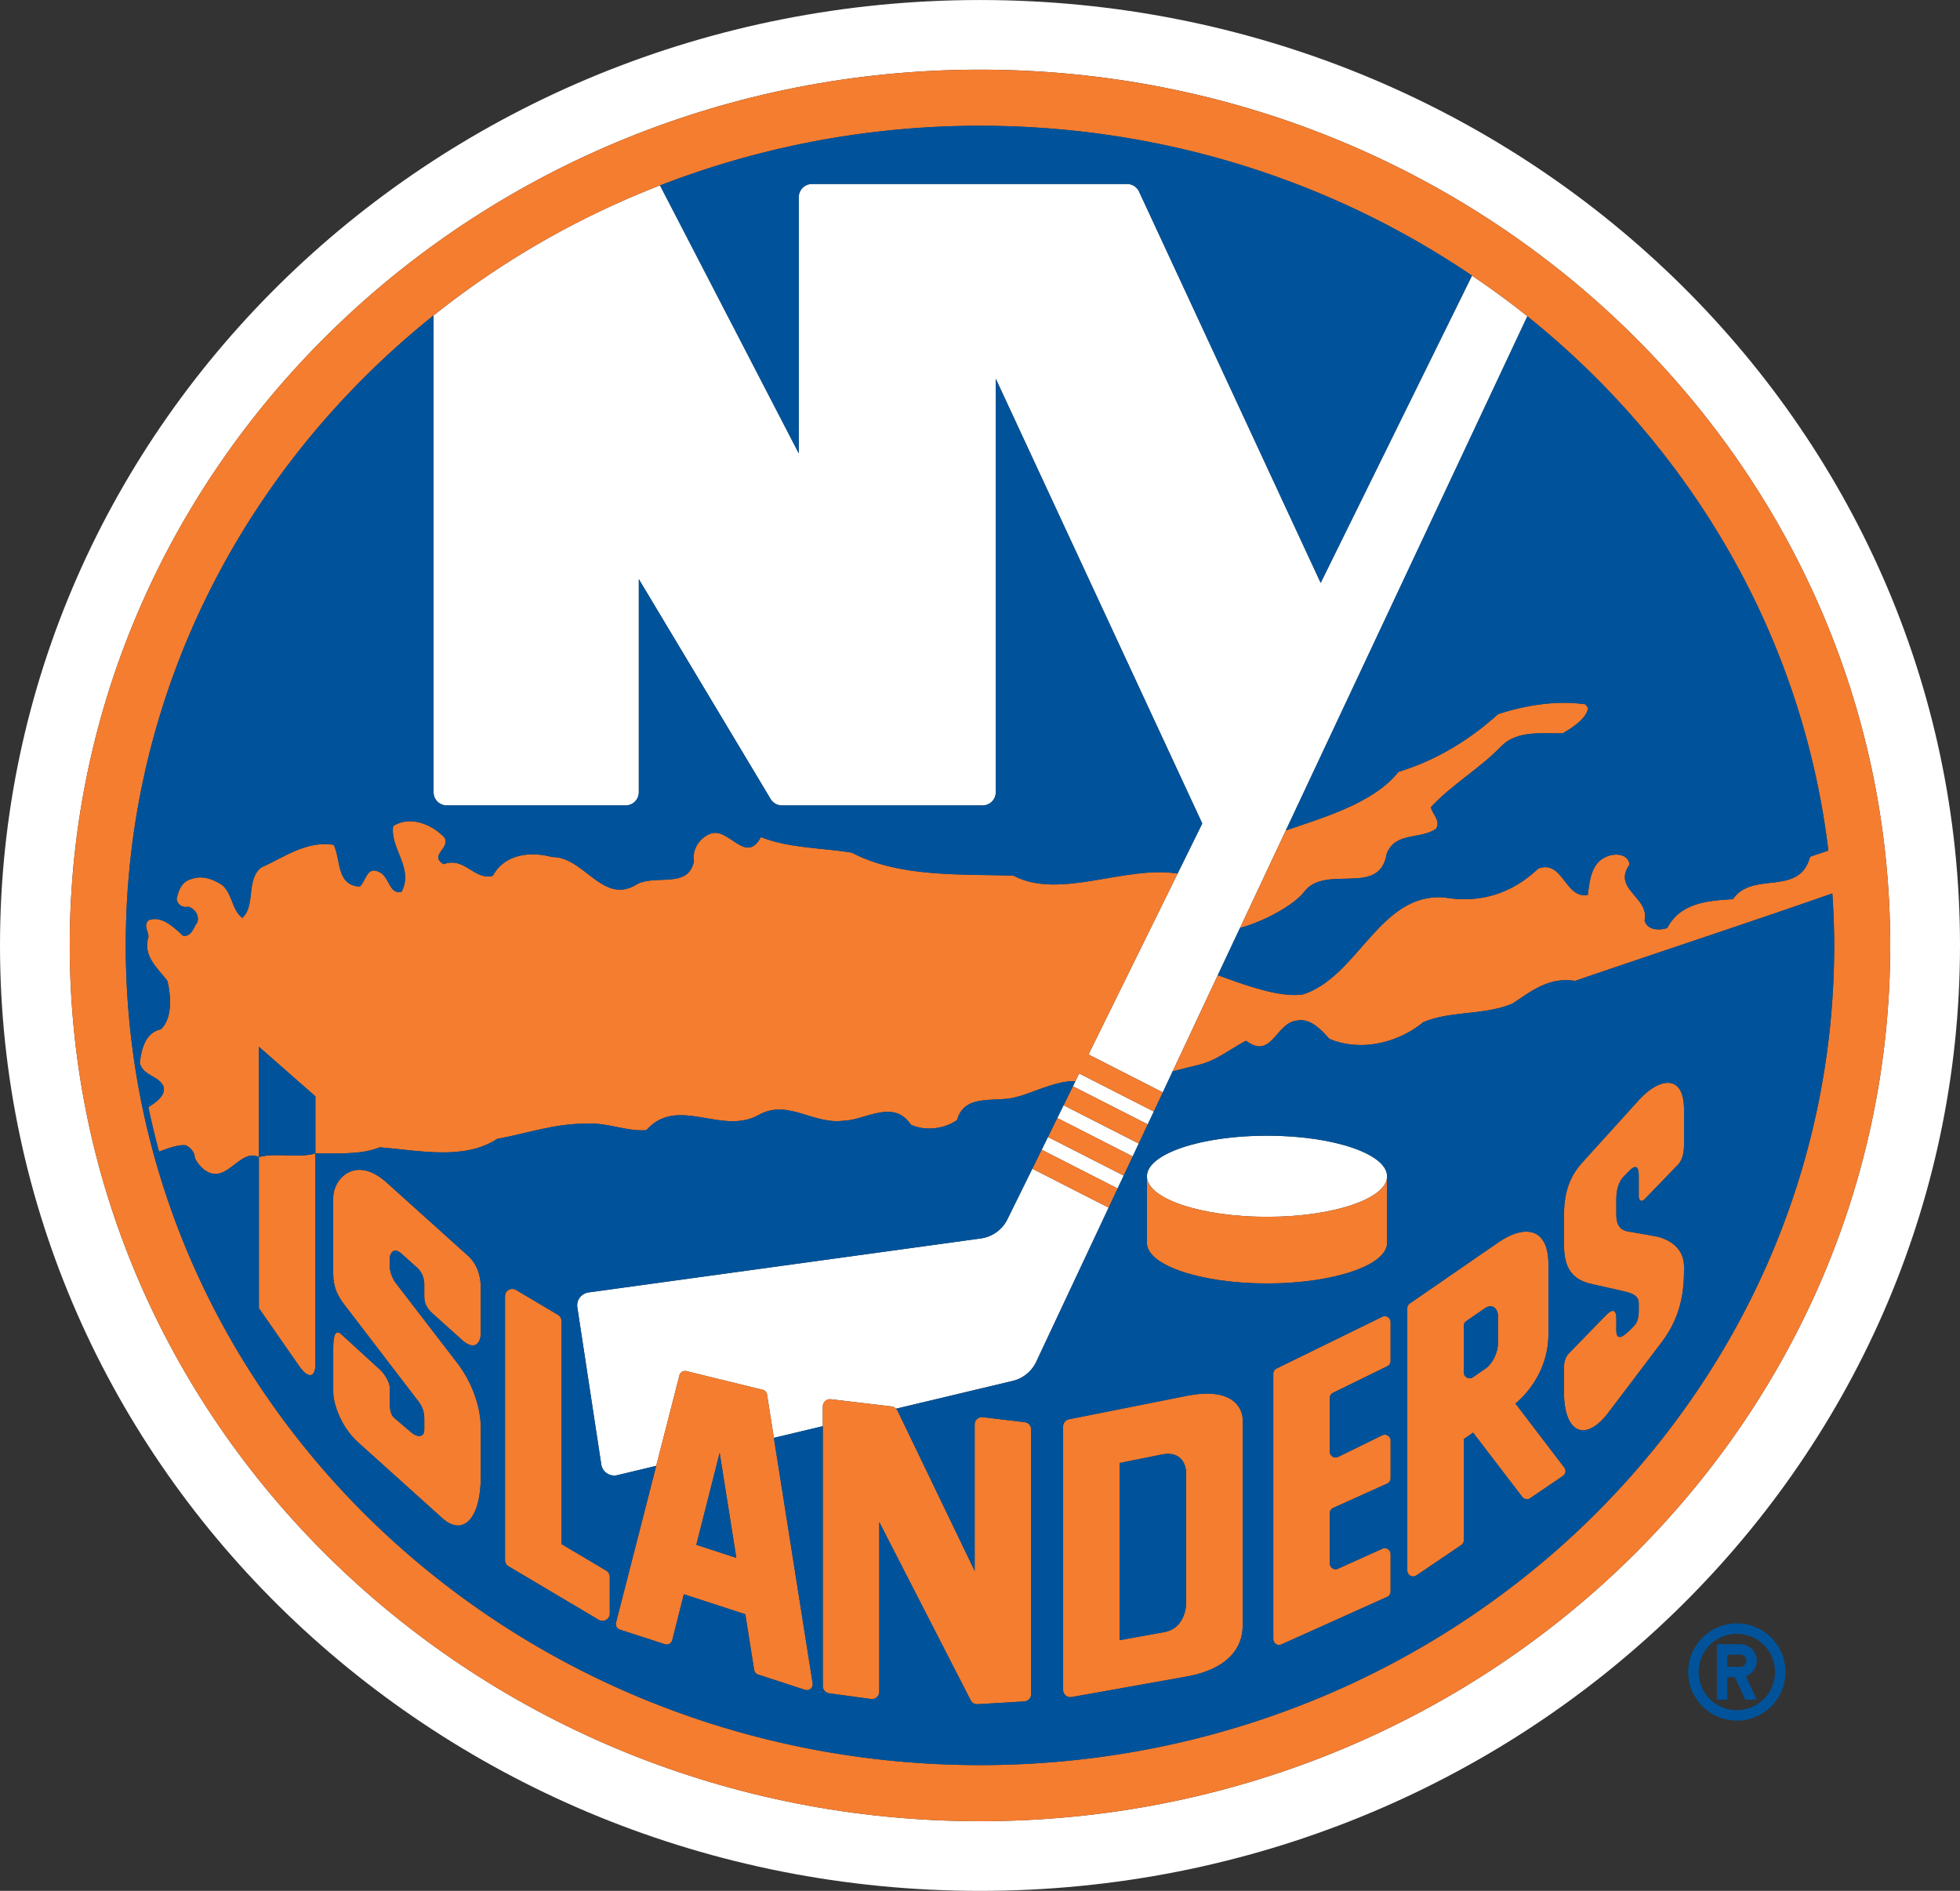 <svg xmlns="http://www.w3.org/2000/svg" xmlns:xlink="http://www.w3.org/1999/xlink" width="288.46" height="278.286" viewBox="0 0 288.46 278.286"><rect x="0" y="0" width="288.46" height="278.286" fill="#333333" stroke="none"/><defs><path id="a" d="M0 0h288.46v278.28H0z"/></defs><clipPath id="b"><use xlink:href="#a" overflow="visible"/></clipPath><path clip-path="url(#b)" fill="#fff" d="M144.227.003C64.572.003 0 62.3 0 139.143c0 76.843 64.572 139.143 144.227 139.143 79.66 0 144.233-62.3 144.233-139.143S223.885.003 144.227.003m0 268.032c-73.99 0-133.963-57.708-133.963-128.892S70.237 10.25 144.227 10.25c73.987 0 133.963 57.708 133.963 128.893 0 71.186-59.976 128.892-133.963 128.892"/><defs><path id="c" d="M0 0h288.46v278.28H0z"/></defs><clipPath id="d"><use xlink:href="#c" overflow="visible"/></clipPath><path clip-path="url(#d)" fill="#fff" d="M148.27 179.434a5.136 5.136 0 0 1-3.92 2.83l-57.733 7.946c-.51.073-.98.35-1.29.765-.31.403-.438.934-.357 1.438l3.52 23.105c.08.53.38 1.01.833 1.312.45.3 1 .397 1.53.277l5.725-1.374 3.416-13.315a.859.859 0 0 1 1.035-.626l11.217 2.75c.34.073.593.357.642.694l1.004 6.38 7.205-1.722v-2.89c0-.307.13-.602.357-.806.23-.206.535-.302.837-.266l8.945 1.06c.252.023.45.16.623.336l17.178-4.094a5.14 5.14 0 0 0 3.468-2.818l10.655-22.683-11.233-5.73-3.66 7.43z"/><defs><path id="e" d="M0 0h288.46v278.28H0z"/></defs><clipPath id="f"><use xlink:href="#e" overflow="visible"/></clipPath><path clip-path="url(#f)" fill="#fff" d="M153.308 169.212l11.18 5.702.89-1.896-11.15-5.684z"/><defs><path id="g" d="M0 0h288.46v278.28H0z"/></defs><clipPath id="h"><use xlink:href="#g" overflow="visible"/></clipPath><path clip-path="url(#h)" fill="#fff" d="M169.81 163.59l-10.982-5.6-.554 1.127-.373.753 11.017 5.61z"/><defs><path id="i" d="M0 0h288.46v278.28H0z"/></defs><clipPath id="j"><use xlink:href="#i" overflow="visible"/></clipPath><path clip-path="url(#j)" fill="#fff" d="M155.608 164.54l11.094 5.66.89-1.896-11.065-5.64z"/><defs><path id="k" d="M0 0h288.46v278.28H0z"/></defs><clipPath id="l"><use xlink:href="#k" overflow="visible"/></clipPath><path clip-path="url(#l)" fill="#fff" d="M194.37 85.79L167.64 28.2a1.922 1.922 0 0 0-1.75-1.12h-46.396c-1.07 0-1.936.867-1.936 1.936v37.71l-20.423-39.44C84.965 32.01 73.742 38.492 63.812 46.43v70.17c0 1.065.86 1.936 1.93 1.936h26.345c1.06 0 1.93-.87 1.93-1.936V85.23l19.398 32.365c.352.58.98.94 1.66.94h29.544a1.94 1.94 0 0 0 1.935-1.937V55.744l30.39 65.45-3.635 7.375-13.11 26.622 10.93 5.576 1.458-3.1 6.634-14.136 3.274-6.96 6.742-14.353 35.55-75.674c-2.625-2.1-5.34-4.088-8.145-5.978l-22.274 45.22z"/><defs><path id="m" d="M0 0h288.46v278.28H0z"/></defs><clipPath id="n"><use xlink:href="#m" overflow="visible"/></clipPath><path clip-path="url(#n)" fill="#fff" d="M186.472 167.147c-9.764 0-17.675 2.68-17.675 5.978 0 3.287 7.912 5.96 17.675 5.96 9.752 0 17.673-2.673 17.673-5.96 0-3.3-7.92-5.978-17.673-5.978"/><defs><path id="o" d="M0 0h288.46v278.28H0z"/></defs><clipPath id="p"><use xlink:href="#o" overflow="visible"/></clipPath><path clip-path="url(#p)" fill="#F47D30" d="M164.487 174.914l-11.18-5.702-1.378 2.794 11.233 5.73z"/><defs><path id="q" d="M0 0h288.46v278.28H0z"/></defs><clipPath id="r"><use xlink:href="#q" overflow="visible"/></clipPath><path clip-path="url(#r)" fill="#F47D30" d="M95.123 166.334c4.64-5.25 11.224.963 16.74-2.36 4.267-2.18 7.905 1.638 12.478.94 2.876-.048 7.216-3.226 9.7.59 2.094 1.017 5.04.64 6.823-.685 1.11-4.023 5.728-2.464 8.78-3.39 2.01-.452 5.947-2.474 8.632-2.312l.554-1.126 10.98 5.6 1.322-2.818-10.925-5.582 13.11-26.625c-7.76-1.23-17.39 3.904-24.163.304-7.8-.24-16.88.272-23.79-3.385-4.49-.72-9.296-.653-13.378-2.29-2.188 4.1-4.653-1.34-7.277-.545-1.582.505-2.9 2.233-2.58 4.087-.808 4.248-5.973 1.764-8.63 3.55-4.877 2.768-7.583-4.216-12.242-4.152-3.176-.864-6.965-.476-8.73 2.766-2.74.696-4.14-2.876-7.247-1.71-2.158-1.34.96-2.265.167-3.884-1.776-1.944-5.086-3.356-7.588-1.722-.46 3.33 3.105 6.2 1.224 9.69-1.86.384-1.755-2.322-3.322-2.957-1.79-.863-1.86 1.32-2.818 2.16-3.482-.158-2.754-4.04-3.844-6.142-4.045-.63-7.28 1.848-10.616 3.314-2.336 1.775-.807 5.58-2.818 7.44-1.56-1.172-1.4-3.42-2.94-4.818-1.307-.858-2.872-1.48-4.488-.918-1.493.36-1.924 1.6-2.237 2.908.038.782.825 1.4 1.678 1.176 1.005.235 1.776 1.412 1.307 2.4-.52.704-.84 2.12-2.078 1.863-1.327-1.258-3.18-3.022-5.05-2.257-.79.696-.006 1.635-.006 2.406-.848 2.857 1.248 4.5 2.794 6.52.524 2.235.747 5.497-.965 7.122-2.308.457-2.882 3.004-3.11 4.95.55 1.95 2.693 1.798 3.476 3.418.42 1.33-1.03 2.335-2.213 3.083.458 2.203.988 4.382 1.57 6.55 1.413-.555 3.023-1.085 3.947-.934.777.39 1.328 1.095 1.328 1.877.75 1.463 2.318 2.93 4.097 2.09 1.782-.772 3.404-3.233 5.327-2.228v-16.244l8.316 7.297v8.416c3.088-.074 6.607.24 9.454-.91 5.652.42 12.398 1.975 17.304-1.25 4.346-.78 8.364-2.247 13.03-2.236 3.183-.22 5.958 1.178 8.917.96"/><defs><path id="s" d="M0 0h288.46v278.28H0z"/></defs><clipPath id="t"><use xlink:href="#s" overflow="visible"/></clipPath><path clip-path="url(#t)" fill="#F47D30" d="M191.95 131.24c3.118-4.12 11.1.812 12.123-5.554 1.24-3.316 4.96-2.08 7.285-3.717.704-1.23-.53-2.084-.77-3.17 3.045-3.324 7.152-5.63 10.414-9.03 2.336-2.312 5.983-1.788 9.005-1.845 1.397-.843 3.432-2.09 3.727-3.708l-.392-.557c-4.27-.623-8.892.14-12.86 1.44-4.44 4.016-9.34 6.876-14.663 8.498-3.625 4.608-11.18 6.766-16.58 8.624l-6.743 14.348c3.414-.906 7.936-3.332 9.453-5.33"/><defs><path id="u" d="M0 0h288.46v278.28H0z"/></defs><clipPath id="v"><use xlink:href="#u" overflow="visible"/></clipPath><path clip-path="url(#v)" fill="#F47D30" d="M168.917 165.48l-11.016-5.61-1.366 2.793 11.06 5.634z"/><defs><path id="w" d="M0 0h288.46v278.28H0z"/></defs><clipPath id="x"><use xlink:href="#w" overflow="visible"/></clipPath><path clip-path="url(#x)" fill="#F47D30" d="M154.228 167.334l11.15 5.684 1.324-2.818-11.094-5.665z"/><defs><path id="y" d="M0 0h288.46v278.28H0z"/></defs><clipPath id="z"><use xlink:href="#y" overflow="visible"/></clipPath><path clip-path="url(#z)" fill="#F47D30" d="M144.227 10.255c-73.99 0-133.963 57.703-133.963 128.892 0 71.18 59.973 128.888 133.963 128.888 73.987 0 133.963-57.708 133.963-128.888 0-71.19-59.976-128.892-133.963-128.892m0 249.52c-69.44 0-125.718-54.004-125.718-120.628 0-37.278 17.62-70.59 45.298-92.718C73.74 38.49 84.97 32.013 97.14 27.29c14.547-5.64 30.434-8.78 47.087-8.78 26.98 0 51.942 8.18 72.416 22.056a123.445 123.445 0 0 1 8.14 5.98c24.097 19.325 40.513 47.127 44.3 78.638l-2.68.9c-1.59 5.966-8.452 2.01-11.36 6.25-3.696.21-7.728.53-9.673 4.254-1.18.364-2.877.364-3.335-1.098.795-3.42-4.792-4.6-2.215-8.242-.155-1.547-2.03-1.7-3.202-1.246-2.456.913-2.65 3.564-2.937 5.716-3.365.617-3.647-5.265-7.296-3.877-3.73 3.555-8.452 5.184-13.815 4.242-9.52-.734-12.66 11.66-20.8 14.268-3.49.542-8.74-1.47-12.545-2.82l-6.64 14.136 3.872-.963c2.57-.613 4.605-2.324 6.93-3.54 3.77 2.87 4.4-2.648 7.446-2.95 1.937-.444 3.557 1.265 4.792 2.662 4.575 1.95 10.096.65 13.835-2.433 3.997-1.71 9.107-1 13.164-2.757 2.715-1.795 5.346-3.944 9.18-3.324 11.378-3.91 26.066-8.737 37.872-12.872.168 2.534.27 5.08.27 7.657-.004 66.626-56.282 120.63-125.72 120.63"/><defs><path id="A" d="M0 0h288.46v278.28H0z"/></defs><clipPath id="B"><use xlink:href="#A" overflow="visible"/></clipPath><path clip-path="url(#B)" fill="#F47D30" d="M68.937 184.876l-12.003-10.81c-4.648-4.18-7.89-.508-7.89 2.172v11.167c0 2.148.72 3.412 1.688 4.677l10.866 14.188c.61.79.846 1.583.846 2.552v1.572c0 1.265-1.117 1.15-1.983.367l-2.35-2.003c-.837-.645-.752-1.975-.752-3.125V204.2c0-.777-.82-2.144-1.644-2.817l-5.433-4.96c-.818-.795-1.236-.132-1.236 1.986v6.476c0 1.686 1.114 5.093 3.648 7.38l12.434 11.19c3.02 2.69 5.63.08 5.63-6.145v-7.138c0-3.54-1.58-7.116-3.43-9.535l-9.146-11.903s-.822-1.09-.822-2.48v-1.234s.322-1.793 1.75-.493l2.33 2.095c.606.56 1.006 1.402 1.006 2.407v1.685c0 .975.253 1.71 1.176 2.552l4.377 3.937c1.85 1.662 2.757.458 2.757-.993v-6.71c0-2.47-1.068-3.95-1.817-4.624"/><defs><path id="C" d="M0 0h288.46v278.28H0z"/></defs><clipPath id="D"><use xlink:href="#C" overflow="visible"/></clipPath><path clip-path="url(#D)" fill="#F47D30" d="M89.22 231.15l-6.582-3.9v-32.827c0-.373-.2-.728-.53-.915l-6.164-3.66a1.065 1.065 0 0 0-1.08-.006 1.058 1.058 0 0 0-.536.92V229.6c0 .38.19.733.524.92l13.27 7.88a1.077 1.077 0 0 0 1.623-.92v-5.407c0-.377-.205-.72-.524-.92"/><defs><path id="E" d="M0 0h288.46v278.28H0z"/></defs><clipPath id="F"><use xlink:href="#E" overflow="visible"/></clipPath><path clip-path="url(#F)" fill="#F47D30" d="M113.9 211.616l-1.012-6.38a.849.849 0 0 0-.64-.7l-11.22-2.744a.854.854 0 0 0-1.035.62l-3.417 13.322-5.91 23.067c-.12.44.128.893.568 1.037l6.607 2.143c.23.066.477.048.685-.06a.91.91 0 0 0 .416-.542l1.707-6.748 9.042 2.943 1.306 8.2a.844.844 0 0 0 .58.674l6.912 2.252a.856.856 0 0 0 1.116-.94l-5.705-36.144zm-11.418 15.742l3.434-13.538 2.453 15.46-5.888-1.922z"/><defs><path id="G" d="M0 0h288.46v278.28H0z"/></defs><clipPath id="H"><use xlink:href="#G" overflow="visible"/></clipPath><path clip-path="url(#H)" fill="#F47D30" d="M150.81 209.305l-6.165-.73a1.104 1.104 0 0 0-.836.26c-.236.205-.365.5-.365.806v21.546l-11.362-23.598c-.055-.102-.142-.174-.22-.26-.168-.168-.37-.312-.624-.334l-8.94-1.055a1.033 1.033 0 0 0-.842.26c-.23.203-.358.498-.358.805v41.135c0 .534.395 1 .923 1.064l6.17.843c.308.048.617-.05.847-.253.232-.198.367-.493.367-.806V224.01l13.45 26.217c.194.386.594.614 1.013.592l6.88-.418a1.071 1.071 0 0 0 1.01-1.064V210.37a1.07 1.07 0 0 0-.95-1.065"/><defs><path id="I" d="M0 0h288.46v278.28H0z"/></defs><clipPath id="J"><use xlink:href="#I" overflow="visible"/></clipPath><path clip-path="url(#J)" fill="#F47D30" d="M174.576 205.446l-17.247 3.437a1.079 1.079 0 0 0-.868 1.06v38.767c0 .314.15.608.392.82.242.205.566.29.868.23l16.854-3.006c8.308-1.485 8.308-6.483 8.308-7.555v-30.424s0-4.984-8.308-3.33m0 30.533s0 3.654-3.24 4.23l-6.56 1.18V215.31l6.18-1.24c3.62-.716 3.62 2.647 3.62 2.647v19.26z"/><defs><path id="K" d="M0 0h288.46v278.28H0z"/></defs><clipPath id="L"><use xlink:href="#K" overflow="visible"/></clipPath><path clip-path="url(#L)" fill="#F47D30" d="M204.254 193.846a.868.868 0 0 0-.832-.048l-15.543 7.615a.855.855 0 0 0-.482.765v39.05a.855.855 0 0 0 1.21.783l15.55-6.994a.859.859 0 0 0 .504-.783v-5.52c0-.29-.15-.554-.397-.71a.823.823 0 0 0-.813-.072l-6.532 2.945a.86.86 0 0 1-1.21-.782v-7.387c0-.35.198-.648.5-.783l7.945-3.58a.855.855 0 0 0 .506-.78v-5.55a.855.855 0 0 0-1.24-.768l-6.478 3.172a.88.88 0 0 1-.83-.042.863.863 0 0 1-.403-.73v-7.898c0-.323.187-.63.475-.77l7.995-3.907a.872.872 0 0 0 .48-.772v-5.73a.833.833 0 0 0-.406-.722"/><defs><path id="M" d="M0 0h288.46v278.28H0z"/></defs><clipPath id="N"><use xlink:href="#M" overflow="visible"/></clipPath><path clip-path="url(#N)" fill="#F47D30" d="M223.023 206.553s4.864-3.63 4.864-10.234V186.09c0-5.43-3.474-5.936-7.43-3.203l-12.966 8.945a.848.848 0 0 0-.372.71v38.604c0 .314.175.6.46.756.287.153.624.14.888-.053l6.6-4.473a.876.876 0 0 0 .372-.704v-14.894l1.36-.938 7.237 9.462a.865.865 0 0 0 1.168.193l4.827-3.287a.857.857 0 0 0 .193-1.23l-7.2-9.43zm-2.565-8.867c0 1.404-.818 3.035-1.818 3.72l-1.86 1.29a.865.865 0 0 1-.884.06.859.859 0 0 1-.458-.77v-6.863a.83.83 0 0 1 .374-.7l2.703-1.865c1.078-.746 1.943-.024 1.943 1.13v3.998z"/><defs><path id="O" d="M0 0h288.46v278.28H0z"/></defs><clipPath id="P"><use xlink:href="#O" overflow="visible"/></clipPath><path clip-path="url(#P)" fill="#F47D30" d="M241.18 161.922l-8.37 9.24c-2.143 2.41-2.635 4.973-2.635 7.924v3.93c0 2.757.56 5.22 4.13 5.966l4.575 1.035c1.48.326 2.3.735 2.3 1.807v1c0 1.612-.374 2.016-1.06 2.703-.675.668-2.24 2.282-2.24.265v-1.717c0-1.432-.602-1.432-1.512-.518l-5.28 5.43c-.624.577-.914 1.25-.914 2.36v3.467c0 6.226 3.22 7.44 6.502 3.12l7.92-10.452c3.25-4.292 3.25-8.596 3.25-11.063 0-2.963-2.527-4.18-4.358-4.498l-3.864-.668c-1.38-.253-1.745-1.205-1.745-2.528v-2.12c0-.638 0-2.317 1.124-3.49l.777-.796c.814-.83 1.398-.83 1.398.673v3.04c0 .62.35.995.908.417l4.84-5.01c.825-.847.92-2.166.92-3.062v-5.075c.004-5.263-3.608-4.757-6.667-1.38"/><defs><path id="Q" d="M0 0h288.46v278.28H0z"/></defs><clipPath id="R"><use xlink:href="#Q" overflow="visible"/></clipPath><path clip-path="url(#R)" fill="#F47D30" d="M38.103 170.29v22.237l5.893 8.47c1.474 2.12 2.423 1.608 2.423-.222v-31.01c-2.658.717-5.782-.155-8.317.525"/><defs><path id="S" d="M0 0h288.46v278.28H0z"/></defs><clipPath id="T"><use xlink:href="#S" overflow="visible"/></clipPath><path clip-path="url(#T)" fill="#F47D30" d="M204.145 182.92v-9.8c0 3.298-7.92 5.965-17.673 5.965-9.764 0-17.675-2.667-17.675-5.966v9.8c0 3.3 7.912 5.966 17.675 5.966 9.752 0 17.673-2.667 17.673-5.966"/><defs><path id="U" d="M0 0h288.46v278.28H0z"/></defs><clipPath id="V"><use xlink:href="#U" overflow="visible"/></clipPath><path clip-path="url(#V)" fill="#00539B" d="M255.615 238.922c-3.943 0-7.153 3.208-7.153 7.153 0 3.947 3.21 7.157 7.153 7.157 3.95 0 7.158-3.21 7.158-7.157 0-3.945-3.208-7.153-7.158-7.153m0 12.775a5.626 5.626 0 0 1-5.623-5.62 5.625 5.625 0 0 1 5.623-5.625 5.614 5.614 0 0 1 5.623 5.624 5.613 5.613 0 0 1-5.623 5.62"/><defs><path id="W" d="M0 0h288.46v278.28H0z"/></defs><clipPath id="X"><use xlink:href="#W" overflow="visible"/></clipPath><path clip-path="url(#X)" fill="#00539B" d="M258.553 244.418a2.42 2.42 0 0 0-2.42-2.426l-3.45-.01v8.174h1.535v-3.324h1.097l1.554 3.324h1.683l-1.612-3.456a2.41 2.41 0 0 0 1.613-2.282m-2.42.886h-1.916v-1.782h1.916c.494 0 .89.397.89.897a.887.887 0 0 1-.89.884"/><defs><path id="Y" d="M0 0h288.46v278.28H0z"/></defs><clipPath id="Z"><use xlink:href="#Y" overflow="visible"/></clipPath><path clip-path="url(#Z)" fill="#00539B" d="M46.416 169.767v-8.416l-8.313-7.296v16.236c2.537-.68 5.665.192 8.313-.523"/><defs><path id="aa" d="M0 0h288.46v278.28H0z"/></defs><clipPath id="ab"><use xlink:href="#aa" overflow="visible"/></clipPath><path clip-path="url(#ab)" fill="#00539B" d="M269.666 131.49c-11.798 4.14-26.487 8.968-37.865 12.872-3.834-.62-6.465 1.53-9.18 3.323-4.056 1.758-9.168 1.048-13.165 2.758-3.74 3.082-9.26 4.382-13.833 2.432-1.234-1.403-2.854-3.105-4.793-2.66-3.047.3-3.678 5.82-7.44 2.95-2.33 1.215-4.36 2.925-6.936 3.54l-3.87.962-1.45 3.106-1.325 2.817-.892 1.897-1.324 2.817-.89 1.896-1.332 2.82-.885 1.888-1.325 2.83-10.655 22.682a5.167 5.167 0 0 1-3.467 2.818l-17.184 4.094c.087.083.174.156.223.252l11.367 23.61v-21.55c0-.303.13-.604.36-.807.23-.2.534-.302.834-.266l6.168.735c.542.06.95.518.95 1.06v38.966c0 .573-.444 1.042-1.017 1.08l-6.87.403a1.064 1.064 0 0 1-1.017-.585l-13.446-26.222v24.982c0 .307-.136.602-.37.806a1.08 1.08 0 0 1-.85.26l-6.164-.844a1.089 1.089 0 0 1-.93-1.065v-38.25l-7.203 1.72 5.71 36.14a.86.86 0 0 1-.29.78.881.881 0 0 1-.828.17l-6.91-2.25a.867.867 0 0 1-.584-.68l-1.3-8.2-9.045-2.943-1.706 6.74c-.06.23-.21.43-.418.55a.91.91 0 0 1-.68.06l-6.613-2.15a.857.857 0 0 1-.566-1.03l5.918-23.068-5.734 1.374a1.947 1.947 0 0 1-1.522-.277 1.92 1.92 0 0 1-.83-1.31l-3.522-23.106a1.9 1.9 0 0 1 .358-1.438c.307-.416.776-.69 1.288-.765l57.737-7.944a5.141 5.141 0 0 0 3.915-2.83l3.667-7.43 1.372-2.793.927-1.878 1.373-2.8.92-1.87 1.378-2.794.368-.746c-2.686-.168-6.635 1.854-8.632 2.306-3.052.92-7.67-.632-8.78 3.39-1.785 1.322-4.725 1.702-6.823.685-2.483-3.817-6.824-.64-9.695-.59-4.575.692-8.21-3.12-12.477-.94-5.517 3.323-12.103-2.89-16.744 2.354-2.957.228-5.736-1.174-8.917-.958-4.66-.013-8.68 1.456-13.027 2.233-4.907 3.232-11.65 1.668-17.308 1.252-2.842 1.15-6.37.83-9.45.91v31.007c0 1.837-.95 2.342-2.424.217L38.1 192.53V170.3c-1.923-1-3.542 1.456-5.324 2.22-1.782.85-3.347-.62-4.105-2.082 0-.782-.54-1.475-1.317-1.885-.928-.137-2.54.393-3.946.942a106.27 106.27 0 0 1-1.572-6.55c1.184-.74 2.625-1.747 2.212-3.083-.79-1.626-2.93-1.47-3.482-3.42.235-1.945.8-4.492 3.112-4.95 1.713-1.618 1.493-4.875.96-7.126-1.547-2.02-3.636-3.657-2.79-6.52 0-.764-.784-1.7.01-2.4 1.867-.766 3.724 1.002 5.043 2.253 1.246.26 1.565-1.16 2.083-1.854.47-.993-.307-2.164-1.307-2.405-.85.222-1.646-.395-1.677-1.17.307-1.308.746-2.553 2.236-2.917 1.61-.56 3.18.064 4.488.924 1.54 1.393 1.382 3.645 2.94 4.816 2.012-1.858.482-5.665 2.818-7.44 3.33-1.466 6.57-3.947 10.616-3.317 1.09 2.11.358 5.993 3.847 6.146.954-.847 1.03-3.03 2.818-2.165 1.565.635 1.46 3.342 3.322 2.96 1.873-3.483-1.688-6.36-1.228-9.69 2.5-1.634 5.812-.222 7.588 1.72.794 1.62-2.324 2.545-.166 3.88 3.105-1.164 4.5 2.418 7.24 1.717 1.766-3.245 5.564-3.633 8.73-2.77 4.67-.06 7.375 6.93 12.245 4.157 2.66-1.782 7.823.695 8.63-3.552-.316-1.857 1.005-3.576 2.582-4.08 2.62-.8 5.087 4.634 7.28.534 4.074 1.64 8.89 1.572 13.377 2.293 6.905 3.657 15.99 3.146 23.78 3.383 6.78 3.6 16.41-1.535 24.166-.3l3.63-7.373-30.39-65.454v60.862a1.93 1.93 0 0 1-1.93 1.93h-29.55c-.68 0-1.31-.36-1.653-.937l-19.4-32.357v31.36a1.93 1.93 0 0 1-1.93 1.93h-26.34a1.931 1.931 0 0 1-1.938-1.93V46.426c-27.678 22.132-45.3 55.443-45.3 92.718 0 66.622 56.28 120.633 125.722 120.633 69.427 0 125.712-54.01 125.712-120.633-.002-2.57-.11-5.12-.278-7.654m-198.91 64.728c0 1.444-.908 2.654-2.762.982l-4.376-3.932c-.923-.842-1.176-1.584-1.176-2.558v-1.68c0-1.01-.4-1.848-1-2.414l-2.33-2.096c-1.435-1.29-1.757.5-1.757.5v1.228c0 1.402.82 2.492.82 2.492l9.148 11.896c1.854 2.42 3.435 5.996 3.435 9.535v7.14c0 6.22-2.616 8.842-5.635 6.153L52.695 212.26c-2.54-2.288-3.65-5.688-3.65-7.38v-6.473c0-2.118.415-2.774 1.24-1.985l5.423 4.96c.828.667 1.646 2.045 1.646 2.817v1.43c0 1.156-.08 2.487.758 3.125l2.348 2.005c.863.782 1.98.904 1.98-.373v-1.566c0-.96-.23-1.755-.846-2.55l-10.86-14.195c-.97-1.253-1.692-2.517-1.692-4.666v-11.17c0-2.69 3.24-6.356 7.886-2.17l12.007 10.804c.747.675 1.82 2.156 1.82 4.625v6.718zm18.985 41.255c0 .39-.2.74-.54.932a1.053 1.053 0 0 1-1.078-.01l-13.274-7.868a1.09 1.09 0 0 1-.524-.923V190.77c0-.39.205-.74.54-.933a1.088 1.088 0 0 1 1.082.01l6.165 3.655c.33.2.525.547.525.92v32.826l6.582 3.91c.328.186.523.54.523.92v5.395zm93.144 1.727c0 1.065 0 6.068-8.313 7.55l-16.85 3.016a1.102 1.102 0 0 1-.873-.235c-.24-.21-.38-.51-.38-.824v-38.768c0-.518.357-.957.863-1.054l17.24-3.432c8.314-1.655 8.314 3.324 8.314 3.324V239.2zm-14.088-56.273v-9.802c0-3.3 7.912-5.978 17.675-5.978 9.753 0 17.67 2.68 17.67 5.978v9.802c0 3.298-7.917 5.964-17.67 5.964-9.762 0-17.674-2.666-17.674-5.963m35.867 17.372a.87.87 0 0 1-.487.77l-7.988 3.913a.831.831 0 0 0-.47.77v7.885c0 .302.145.58.397.735a.832.832 0 0 0 .83.036l6.478-3.168a.842.842 0 0 1 .832.044c.25.16.41.433.41.728v5.55a.849.849 0 0 1-.513.783l-7.933 3.574a.843.843 0 0 0-.5.784v7.394c0 .275.143.553.382.71a.848.848 0 0 0 .82.06l6.526-2.938a.841.841 0 0 1 .818.068c.24.162.397.426.397.72v5.51c0 .343-.193.65-.51.782l-15.54 6.994a.855.855 0 0 1-.818-.048.857.857 0 0 1-.397-.733V202.18a.86.86 0 0 1 .48-.773l15.544-7.602a.861.861 0 0 1 1.24.772v5.724zm25.37 16.914l-4.83 3.28a.854.854 0 0 1-1.168-.19l-7.236-9.46-1.36.948v14.88a.9.9 0 0 1-.374.718l-6.604 4.473a.869.869 0 0 1-.885.054.883.883 0 0 1-.458-.76v-38.616c0-.28.137-.54.372-.703l12.967-8.945c3.954-2.728 7.428-2.222 7.428 3.196v10.233c0 6.605-4.864 10.23-4.864 10.23l7.2 9.437a.858.858 0 0 1-.191 1.226m17.812-48.838c0 .895-.084 2.21-.91 3.063l-4.844 5.007c-.56.578-.91.205-.91-.415v-3.04c0-1.505-.577-1.505-1.396-.675l-.777.795c-1.125 1.172-1.125 2.853-1.125 3.49v2.12c0 1.324.367 2.282 1.757 2.523l3.852.674c1.83.317 4.354 1.535 4.354 4.49 0 2.48 0 6.772-3.246 11.07l-7.916 10.457c-3.286 4.316-6.507 3.106-6.507-3.124v-3.468c0-1.106.29-1.78.915-2.36l5.286-5.43c.903-.915 1.503-.915 1.503.52v1.72c0 2.01 1.566.398 2.24-.276.692-.675 1.06-1.072 1.06-2.697v-1c0-1.072-.824-1.48-2.298-1.805l-4.576-1.035c-3.577-.747-4.13-3.21-4.13-5.966v-3.925c0-2.963.494-5.52 2.637-7.93l8.368-9.24c3.058-3.377 6.666-3.88 6.666 1.38v5.074h-.002z"/><defs><path id="ac" d="M0 0h288.46v278.28H0z"/></defs><clipPath id="ad"><use xlink:href="#ac" overflow="visible"/></clipPath><path clip-path="url(#ad)" fill="#00539B" d="M108.366 229.28l-2.452-15.46-3.435 13.538z"/><defs><path id="ae" d="M0 0h288.46v278.28H0z"/></defs><clipPath id="af"><use xlink:href="#ae" overflow="visible"/></clipPath><path clip-path="url(#af)" fill="#00539B" d="M117.56 29.016c0-1.066.863-1.936 1.935-1.936h46.39c.758 0 1.444.436 1.757 1.123L194.37 85.79l22.273-45.228C196.176 26.687 171.2 18.505 144.23 18.505c-16.653 0-32.546 3.14-47.093 8.786l20.423 39.44V29.016z"/><defs><path id="ag" d="M0 0h288.46v278.28H0z"/></defs><clipPath id="ah"><use xlink:href="#ag" overflow="visible"/></clipPath><path clip-path="url(#ah)" fill="#00539B" d="M205.82 113.598c5.327-1.623 10.215-4.488 14.664-8.494 3.972-1.306 8.59-2.065 12.858-1.448l.397.56c-.303 1.62-2.337 2.86-3.733 3.705-3.022.06-6.67-.463-9.005 1.843-3.263 3.404-7.37 5.715-10.415 9.036.24 1.08 1.47 1.943.777 3.162-2.33 1.647-6.05.4-7.29 3.724-1.023 6.37-9.007 1.436-12.125 5.553-1.518 1.998-6.045 4.427-9.452 5.326l-3.275 6.965c3.804 1.344 9.053 3.366 12.545 2.82 8.14-2.608 11.282-15.006 20.805-14.265 5.357.936 10.078-.684 13.81-4.248 3.648-1.387 3.938 4.5 7.297 3.877.29-2.146.48-4.8 2.943-5.708 1.16-.463 3.04-.304 3.195 1.237-2.577 3.645 3.01 4.82 2.216 8.24.452 1.47 2.155 1.47 3.33 1.1 1.95-3.717 5.978-4.04 9.686-4.247 2.895-4.248 9.764-.283 11.354-6.252l2.685-.906c-3.793-31.505-20.21-59.314-44.3-78.63l-35.548 75.666c5.392-1.852 12.946-4.005 16.577-8.616"/><defs><path id="ai" d="M0 0h288.46v278.28H0z"/></defs><clipPath id="aj"><use xlink:href="#ai" overflow="visible"/></clipPath><path clip-path="url(#aj)" fill="#00539B" d="M218.51 192.558l-2.704 1.866a.838.838 0 0 0-.368.71v6.857c0 .32.18.61.458.76a.85.85 0 0 0 .885-.056l1.867-1.288c1-.692 1.807-2.318 1.807-3.72v-3.998c0-1.154-.86-1.876-1.945-1.13"/><defs><path id="ak" d="M0 0h288.46v278.28H0z"/></defs><clipPath id="al"><use xlink:href="#ak" overflow="visible"/></clipPath><path clip-path="url(#al)" fill="#00539B" d="M170.958 214.078l-6.176 1.234v26.08l6.556-1.182c3.232-.577 3.232-4.232 3.232-4.232v-19.263s0-3.36-3.612-2.637"/></svg>